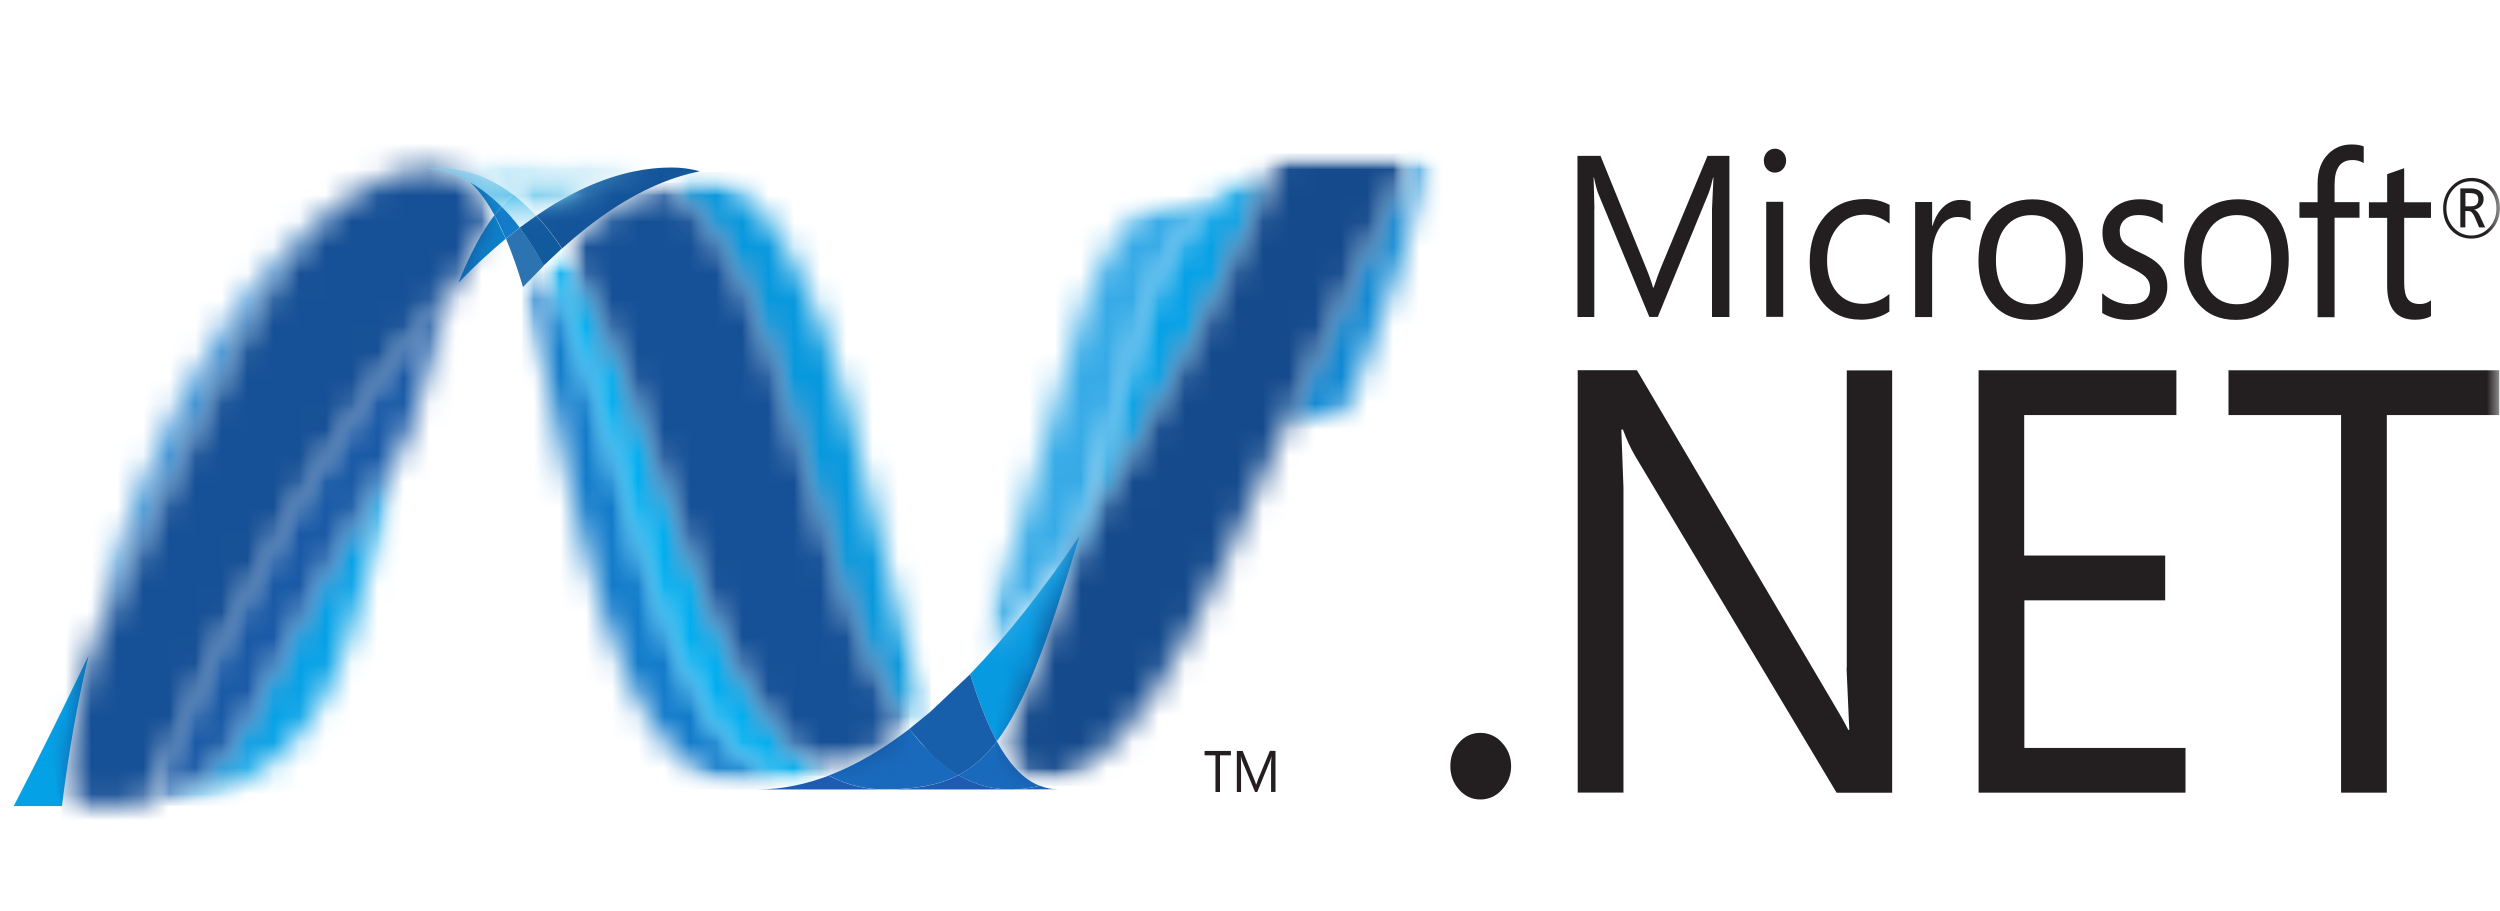 <svg xmlns="http://www.w3.org/2000/svg" width="96" height="35" viewBox="0 0 96 35" fill="none"><mask id="mask0_511_36424" style="mask-type:alpha" maskUnits="userSpaceOnUse" x="0" y="0" width="96" height="35"><rect y="0.667" width="96" height="34.286" fill="#D9D9D9"></rect></mask><g mask="url(#mask0_511_36424)"><mask id="mask1_511_36424" style="mask-type:luminance" maskUnits="userSpaceOnUse" x="20" y="10" width="11" height="21"><path d="M20.078 11.017C22.173 17.949 22.967 30.314 29.093 30.314C29.559 30.314 30.031 30.265 30.504 30.168C24.935 28.763 24.274 16.531 20.876 10.198C20.605 10.465 20.339 10.738 20.078 11.017" fill="white"></path></mask><g mask="url(#mask1_511_36424)"><mask id="mask2_511_36424" style="mask-type:luminance" maskUnits="userSpaceOnUse" x="20" y="10" width="11" height="21"><path d="M30.484 30.319H20.059V10.202H30.484V30.319Z" fill="white"></path></mask><g mask="url(#mask2_511_36424)"><mask id="mask3_511_36424" style="mask-type:luminance" maskUnits="userSpaceOnUse" x="20" y="10" width="11" height="21"><path d="M30.484 10.201V30.318H20.059V10.201L30.484 10.201Z" fill="white"></path></mask><g mask="url(#mask3_511_36424)"><path d="M30.484 30.318H20.059V10.201H30.484V30.318Z" fill="url(#paint0_linear_511_36424)"></path></g></g></g><mask id="mask4_511_36424" style="mask-type:luminance" maskUnits="userSpaceOnUse" x="20" y="9" width="12" height="22"><path d="M20.875 10.198C24.273 16.532 24.933 28.763 30.503 30.168C30.94 30.081 31.379 29.95 31.819 29.783C26.819 27.133 25.438 15.257 21.579 9.539C21.345 9.749 21.107 9.969 20.875 10.198" fill="white"></path></mask><g mask="url(#mask4_511_36424)"><mask id="mask5_511_36424" style="mask-type:luminance" maskUnits="userSpaceOnUse" x="20" y="9" width="12" height="22"><path d="M31.857 30.195H20.914V9.565H31.857V30.195Z" fill="white"></path></mask><g mask="url(#mask5_511_36424)"><mask id="mask6_511_36424" style="mask-type:luminance" maskUnits="userSpaceOnUse" x="20" y="9" width="12" height="22"><path d="M31.857 9.565V30.194H20.914V9.565H31.857Z" fill="white"></path></mask><g mask="url(#mask6_511_36424)"><path d="M31.857 30.194H20.914V9.565H31.857V30.194Z" fill="url(#paint1_linear_511_36424)"></path></g></g></g><path d="M25.778 6.432C25.312 6.432 24.84 6.481 24.366 6.579C23.127 6.831 21.867 7.408 20.598 8.283C20.945 8.654 21.274 9.077 21.584 9.54C22.875 8.377 24.158 7.524 25.436 7.009C25.903 6.82 26.384 6.675 26.873 6.577C26.515 6.479 26.147 6.43 25.777 6.432" fill="#14559A"></path><path d="M35.619 28.807C35.377 28.558 35.149 28.286 34.923 27.99C33.886 28.785 32.852 29.389 31.824 29.78C32.189 29.974 32.573 30.116 32.979 30.206C33.294 30.276 33.618 30.312 33.967 30.312C35.119 30.312 36.03 30.163 36.806 29.762C36.379 29.512 35.987 29.188 35.621 28.804" fill="#1969BC"></path><mask id="mask7_511_36424" style="mask-type:luminance" maskUnits="userSpaceOnUse" x="25" y="6" width="11" height="22"><path d="M25.425 7.009C30.459 9.857 30.896 22.755 34.912 27.993C35.181 27.788 35.448 27.57 35.711 27.341C33.197 21.315 32.478 8.085 26.86 6.576C26.38 6.672 25.901 6.811 25.422 7.009" fill="white"></path></mask><g mask="url(#mask7_511_36424)"><mask id="mask8_511_36424" style="mask-type:luminance" maskUnits="userSpaceOnUse" x="25" y="6" width="11" height="23"><path d="M35.734 28.02H25.445V6.601H35.734V28.02Z" fill="white"></path></mask><g mask="url(#mask8_511_36424)"><mask id="mask9_511_36424" style="mask-type:luminance" maskUnits="userSpaceOnUse" x="25" y="6" width="11" height="23"><path d="M35.73 6.602V28.02H25.441V6.602H35.73Z" fill="white"></path></mask><g mask="url(#mask9_511_36424)"><path d="M35.73 28.02H25.441V6.602H35.73V28.02Z" fill="url(#paint2_linear_511_36424)"></path></g></g></g><mask id="mask10_511_36424" style="mask-type:luminance" maskUnits="userSpaceOnUse" x="21" y="7" width="14" height="23"><path d="M21.586 9.54C25.445 15.258 26.827 27.138 31.826 29.784C32.853 29.392 33.887 28.79 34.925 27.994C30.908 22.756 30.471 9.858 25.438 7.01C24.16 7.524 22.877 8.38 21.59 9.54" fill="white"></path></mask><g mask="url(#mask10_511_36424)"><mask id="mask11_511_36424" style="mask-type:luminance" maskUnits="userSpaceOnUse" x="21" y="7" width="14" height="23"><path d="M34.928 29.79H21.59V7.015H34.928V29.79Z" fill="white"></path></mask><g mask="url(#mask11_511_36424)"><mask id="mask12_511_36424" style="mask-type:luminance" maskUnits="userSpaceOnUse" x="21" y="7" width="14" height="23"><path d="M34.925 7.015V29.79H21.586V7.015H34.925Z" fill="white"></path></mask><g mask="url(#mask12_511_36424)"><path d="M34.925 29.79H21.586V7.015H34.925V29.79Z" fill="url(#paint3_linear_511_36424)"></path></g></g></g><path d="M19.965 8.74L19.43 9.166C19.664 9.721 19.881 10.343 20.084 11.021L20.883 10.201C20.598 9.671 20.295 9.181 19.965 8.743" fill="#2B74B1"></path><path d="M20.591 8.282L19.957 8.739C20.286 9.178 20.589 9.668 20.875 10.198L21.578 9.538C21.267 9.076 20.938 8.652 20.591 8.281" fill="#125A9E"></path><path d="M17.608 10.851C18.214 10.227 18.82 9.665 19.422 9.167L18.987 8.264C18.5 8.903 18.056 9.746 17.605 10.852" fill="#0D82CA"></path><path d="M18.045 6.994C18.393 7.309 18.704 7.743 18.989 8.263L19.263 7.93C18.868 7.531 18.441 7.203 17.977 6.956L18.034 6.986C18.037 6.989 18.041 6.992 18.044 6.993" fill="#0D82CA"></path><mask id="mask13_511_36424" style="mask-type:luminance" maskUnits="userSpaceOnUse" x="3" y="6" width="12" height="20"><path d="M3.395 25.171C8.249 15.051 10.549 8.646 14.607 6.913C10.423 8.686 5.712 15.37 3.395 25.171Z" fill="white"></path></mask><g mask="url(#mask13_511_36424)"><mask id="mask14_511_36424" style="mask-type:luminance" maskUnits="userSpaceOnUse" x="3" y="6" width="12" height="20"><path d="M3.391 6.926H14.604V25.185H3.391V6.926V6.926Z" fill="white"></path></mask><g mask="url(#mask14_511_36424)"><mask id="mask15_511_36424" style="mask-type:luminance" maskUnits="userSpaceOnUse" x="3" y="6" width="12" height="20"><path d="M3.387 25.185V6.927H14.6V25.185H3.387Z" fill="white"></path></mask><g mask="url(#mask15_511_36424)"><path d="M3.387 6.926H14.6V25.185H3.387V6.926V6.926Z" fill="url(#paint4_linear_511_36424)"></path></g></g></g><path d="M19.263 7.931L18.988 8.264C19.141 8.539 19.282 8.84 19.424 9.167L19.959 8.74C19.74 8.446 19.508 8.175 19.263 7.931Z" fill="#127BCA"></path><mask id="mask16_511_36424" style="mask-type:luminance" maskUnits="userSpaceOnUse" x="-5" y="8" width="25" height="32"><mask id="mask17_511_36424" style="mask-type:luminance" maskUnits="userSpaceOnUse" x="-18" y="-3" width="51" height="55"><path d="M-17.164 -2.762H32.077V51.21H-17.164V-2.762Z" fill="white"></path></mask><g mask="url(#mask17_511_36424)"><mask id="mask18_511_36424" style="mask-type:luminance" maskUnits="userSpaceOnUse" x="-18" y="-4" width="51" height="56"><path d="M-17.531 -3.155H32.436V51.603H-17.531V-3.155Z" fill="white"></path></mask><g mask="url(#mask18_511_36424)"><mask id="mask19_511_36424" style="mask-type:luminance" maskUnits="userSpaceOnUse" x="-5" y="8" width="25" height="32"><path d="M-4.851 39.831H19.727V8.512H-4.851V39.831Z" fill="white"></path></mask><g mask="url(#mask19_511_36424)"><mask id="mask20_511_36424" style="mask-type:luminance" maskUnits="userSpaceOnUse" x="-18" y="-3" width="51" height="55"><path d="M-17.172 -2.762H32.069V51.21H-17.172V-2.762Z" fill="white"></path></mask><g mask="url(#mask20_511_36424)"><mask id="mask21_511_36424" style="mask-type:luminance" maskUnits="userSpaceOnUse" x="-5" y="8" width="25" height="32"><path d="M-4.851 39.831H19.727V8.511H-4.851V39.831Z" fill="white"></path></mask><g mask="url(#mask21_511_36424)"><mask id="mask22_511_36424" style="mask-type:luminance" maskUnits="userSpaceOnUse" x="-5" y="8" width="25" height="32"><path d="M-4.851 32.708L6.914 39.828L19.73 15.63L7.966 8.508L-4.848 32.707L-4.851 32.708Z" fill="white"></path></mask><g mask="url(#mask22_511_36424)"><mask id="mask23_511_36424" style="mask-type:luminance" maskUnits="userSpaceOnUse" x="-18" y="-3" width="51" height="55"><path d="M32.065 16.028L13.878 51.214L-17.176 32.425L1.011 -2.762L32.065 16.028Z" fill="white"></path></mask><g mask="url(#mask23_511_36424)"><mask id="mask24_511_36424" style="mask-type:luminance" maskUnits="userSpaceOnUse" x="-18" y="-3" width="51" height="55"><path d="M32.061 16.028L13.874 51.214L-17.18 32.425L1.007 -2.762L32.061 16.028Z" fill="white"></path></mask><g mask="url(#mask24_511_36424)"><path d="M32.061 16.028L13.874 51.214L-17.18 32.425L1.007 -2.762L32.061 16.028Z" fill="url(#paint5_linear_511_36424)"></path></g></g></g></g></g></g></g></g></mask><g mask="url(#mask16_511_36424)"><mask id="mask25_511_36424" style="mask-type:luminance" maskUnits="userSpaceOnUse" x="5" y="16" width="11" height="15"><path d="M5.188 16.814H15.615V30.939H5.188V16.81V16.814Z" fill="white"></path></mask><g mask="url(#mask25_511_36424)"><mask id="mask26_511_36424" style="mask-type:luminance" maskUnits="userSpaceOnUse" x="5" y="16" width="11" height="15"><path d="M5.184 30.939H15.603V16.81H5.184V30.939Z" fill="white"></path></mask><g mask="url(#mask26_511_36424)"><mask id="mask27_511_36424" style="mask-type:luminance" maskUnits="userSpaceOnUse" x="5" y="16" width="11" height="15"><path d="M5.557 30.907L5.469 30.918C5.462 30.92 5.457 30.92 5.452 30.921L5.377 30.929C5.373 30.929 5.369 30.93 5.365 30.93L5.186 30.944H5.168C10.081 30.795 12.327 28.134 13.44 24.274L15.593 16.81C13.535 19.944 11.468 23.678 9.39 27.864C8.388 29.881 6.863 30.724 5.557 30.903" fill="white"></path></mask><g mask="url(#mask27_511_36424)"><mask id="mask28_511_36424" style="mask-type:luminance" maskUnits="userSpaceOnUse" x="5" y="16" width="11" height="15"><path d="M5.156 16.815H15.581V30.944H5.156V16.815Z" fill="white"></path></mask><g mask="url(#mask28_511_36424)"><mask id="mask29_511_36424" style="mask-type:luminance" maskUnits="userSpaceOnUse" x="5" y="16" width="11" height="15"><path d="M5.148 30.944V16.815H15.573V30.944H5.148Z" fill="white"></path></mask><g mask="url(#mask29_511_36424)"><path d="M5.148 16.814H15.573V30.944H5.148V16.814Z" fill="url(#paint6_linear_511_36424)"></path></g></g></g></g></g></g><mask id="mask30_511_36424" style="mask-type:luminance" maskUnits="userSpaceOnUse" x="5" y="10" width="13" height="21"><path d="M5.602 30.905V30.907C6.908 30.727 8.433 29.886 9.434 27.868C11.513 23.684 13.581 19.948 15.636 16.814C16.385 14.274 17.001 12.329 17.608 10.851C13.51 15.07 9.396 22.087 5.602 30.905Z" fill="white"></path></mask><g mask="url(#mask30_511_36424)"><mask id="mask31_511_36424" style="mask-type:luminance" maskUnits="userSpaceOnUse" x="5" y="10" width="13" height="21"><path d="M5.629 10.879H17.634V30.936H5.629V10.879Z" fill="white"></path></mask><g mask="url(#mask31_511_36424)"><mask id="mask32_511_36424" style="mask-type:luminance" maskUnits="userSpaceOnUse" x="5" y="10" width="13" height="21"><path d="M5.629 30.936V10.879H17.634V30.936H5.629Z" fill="white"></path></mask><g mask="url(#mask32_511_36424)"><path d="M5.629 10.879H17.634V30.936H5.629V10.879Z" fill="url(#paint7_linear_511_36424)"></path></g></g></g><path d="M3.403 25.172C2.531 26.983 1.584 28.914 0.527 30.953L2.38 30.953C2.624 28.927 2.972 26.994 3.403 25.172Z" fill="#05A1E6"></path><mask id="mask33_511_36424" style="mask-type:luminance" maskUnits="userSpaceOnUse" x="2" y="6" width="17" height="25"><path d="M16.172 6.475C16.157 6.478 16.146 6.479 16.136 6.48C16.114 6.485 16.09 6.489 16.067 6.491L16.026 6.496L15.954 6.51C15.942 6.511 15.931 6.513 15.922 6.514L15.764 6.544C15.757 6.545 15.751 6.547 15.745 6.547L15.673 6.563L15.634 6.575L15.56 6.59L15.525 6.599L15.265 6.672C15.258 6.676 15.246 6.678 15.235 6.682C15.209 6.689 15.184 6.699 15.156 6.708L15.121 6.719L15.043 6.744C15.033 6.747 15.024 6.752 15.015 6.752L14.835 6.82L14.748 6.854L14.713 6.869C14.687 6.877 14.66 6.889 14.64 6.899C14.632 6.903 14.621 6.907 14.615 6.912C10.556 8.646 8.256 15.051 3.402 25.171C2.954 27.073 2.612 29.004 2.379 30.951H2.639L5.058 30.947H5.081L5.235 30.943L5.414 30.93C5.418 30.93 5.423 30.928 5.425 30.928C5.451 30.924 5.476 30.922 5.5 30.921C5.507 30.919 5.51 30.919 5.518 30.918C5.545 30.915 5.576 30.912 5.606 30.907V30.905C9.4 22.087 13.514 15.07 17.612 10.85C18.063 9.745 18.506 8.902 18.993 8.263C18.708 7.743 18.397 7.309 18.049 6.992C18.046 6.99 18.042 6.989 18.039 6.985C18.02 6.977 18.001 6.967 17.982 6.956C17.963 6.945 17.944 6.934 17.924 6.924C17.906 6.916 17.886 6.905 17.868 6.894C17.846 6.886 17.824 6.876 17.803 6.863C17.785 6.857 17.769 6.847 17.752 6.839C17.716 6.824 17.68 6.808 17.644 6.791L17.599 6.771C17.571 6.762 17.545 6.75 17.519 6.737C17.505 6.733 17.49 6.727 17.475 6.722C17.437 6.709 17.4 6.694 17.365 6.681C17.359 6.679 17.356 6.679 17.355 6.677C17.311 6.662 17.27 6.65 17.226 6.638C17.216 6.632 17.208 6.63 17.197 6.627C17.159 6.616 17.124 6.605 17.09 6.594C17.081 6.593 17.071 6.59 17.064 6.588C16.975 6.563 16.885 6.541 16.794 6.524C16.786 6.523 16.775 6.52 16.766 6.518L16.649 6.498C16.642 6.494 16.634 6.494 16.626 6.493L16.487 6.473C16.48 6.472 16.472 6.47 16.463 6.47C16.426 6.464 16.391 6.461 16.357 6.457C16.297 6.462 16.242 6.468 16.186 6.474" fill="white"></path></mask><g mask="url(#mask33_511_36424)"><mask id="mask34_511_36424" style="mask-type:luminance" maskUnits="userSpaceOnUse" x="-2" y="3" width="25" height="32"><path d="M2.818 34.024L-1.555 7.195L18.429 3.383L22.802 30.212L2.818 34.024V34.024Z" fill="white"></path></mask><g mask="url(#mask34_511_36424)"><mask id="mask35_511_36424" style="mask-type:luminance" maskUnits="userSpaceOnUse" x="-2" y="3" width="25" height="32"><path d="M2.821 34.024L-1.551 7.195L18.433 3.382L22.805 30.211L2.821 34.024H2.821Z" fill="white"></path></mask><g mask="url(#mask35_511_36424)"><path d="M2.821 34.024L-1.551 7.195L18.433 3.383L22.805 30.212L2.821 34.024V34.024Z" fill="url(#paint8_linear_511_36424)"></path></g></g></g><mask id="mask36_511_36424" style="mask-type:luminance" maskUnits="userSpaceOnUse" x="41" y="6" width="8" height="15"><path d="M43.794 12.479L41.445 20.582C44.008 16.767 46.532 11.968 48.935 6.428C46.132 7.382 44.637 9.561 43.793 12.478" fill="white"></path></mask><g mask="url(#mask36_511_36424)"><mask id="mask37_511_36424" style="mask-type:luminance" maskUnits="userSpaceOnUse" x="41" y="6" width="8" height="15"><path d="M41.465 6.426H48.955V20.58H41.465V6.426Z" fill="white"></path></mask><g mask="url(#mask37_511_36424)"><mask id="mask38_511_36424" style="mask-type:luminance" maskUnits="userSpaceOnUse" x="41" y="6" width="8" height="15"><path d="M41.469 20.58V6.426H48.959V20.58H41.469Z" fill="white"></path></mask><g mask="url(#mask38_511_36424)"><path d="M41.469 6.426H48.959V20.58H41.469V6.426Z" fill="url(#paint9_linear_511_36424)"></path></g></g></g><mask id="mask39_511_36424" style="mask-type:luminance" maskUnits="userSpaceOnUse" x="34" y="3" width="34" height="13"><mask id="mask40_511_36424" style="mask-type:luminance" maskUnits="userSpaceOnUse" x="34" y="3" width="34" height="14"><path d="M34.699 3.748H67.191V16.003H34.699V3.748Z" fill="white"></path></mask><g mask="url(#mask40_511_36424)"><mask id="mask41_511_36424" style="mask-type:luminance" maskUnits="userSpaceOnUse" x="34" y="3" width="34" height="14"><path d="M34.348 3.355H67.556V16.387H34.348V3.355V3.355Z" fill="white"></path></mask><g mask="url(#mask41_511_36424)"><mask id="mask42_511_36424" style="mask-type:luminance" maskUnits="userSpaceOnUse" x="34" y="3" width="34" height="14"><path d="M34.699 16.003H67.186V3.757H34.699V16.003Z" fill="white"></path></mask><g mask="url(#mask42_511_36424)"><mask id="mask43_511_36424" style="mask-type:luminance" maskUnits="userSpaceOnUse" x="34" y="3" width="34" height="14"><path d="M34.691 3.748H67.183V16.003H34.691V3.748Z" fill="white"></path></mask><g mask="url(#mask43_511_36424)"><mask id="mask44_511_36424" style="mask-type:luminance" maskUnits="userSpaceOnUse" x="34" y="3" width="34" height="14"><path d="M34.688 16.003H67.174V3.757H34.688V16.003Z" fill="white"></path></mask><g mask="url(#mask44_511_36424)"><mask id="mask45_511_36424" style="mask-type:luminance" maskUnits="userSpaceOnUse" x="34" y="3" width="34" height="14"><path d="M34.684 3.757H67.167V16.003H34.684V3.757Z" fill="white"></path></mask><g mask="url(#mask45_511_36424)"><mask id="mask46_511_36424" style="mask-type:luminance" maskUnits="userSpaceOnUse" x="34" y="3" width="34" height="13"><path d="M67.182 15.994H34.699V3.747H67.182V15.994Z" fill="white"></path></mask><g mask="url(#mask46_511_36424)"><mask id="mask47_511_36424" style="mask-type:luminance" maskUnits="userSpaceOnUse" x="34" y="3" width="34" height="13"><path d="M67.182 3.748V15.994H34.699V3.747H67.182V3.748Z" fill="white"></path></mask><g mask="url(#mask47_511_36424)"><path d="M67.182 15.994H34.699V3.747H67.182V15.994Z" fill="url(#paint10_linear_511_36424)"></path></g></g></g></g></g></g></g></g></mask><g mask="url(#mask39_511_36424)"><mask id="mask48_511_36424" style="mask-type:luminance" maskUnits="userSpaceOnUse" x="37" y="3" width="22" height="30"><path d="M37.359 3.319H58.671V32.241H37.359V3.319Z" fill="white"></path></mask><g mask="url(#mask48_511_36424)"><mask id="mask49_511_36424" style="mask-type:luminance" maskUnits="userSpaceOnUse" x="41" y="5" width="14" height="25"><path d="M41.141 29.728H54.921V5.905H41.141V29.728Z" fill="white"></path></mask><g mask="url(#mask49_511_36424)"><mask id="mask50_511_36424" style="mask-type:luminance" maskUnits="userSpaceOnUse" x="41" y="5" width="14" height="25"><path d="M41.539 29.526L41.148 29.729C46.133 27.323 52.079 17.782 54.926 5.905H54.346C47.805 18.546 45.702 27.007 41.536 29.526" fill="white"></path></mask><g mask="url(#mask50_511_36424)"><mask id="mask51_511_36424" style="mask-type:luminance" maskUnits="userSpaceOnUse" x="37" y="3" width="22" height="30"><path d="M58.679 6.587L54.498 32.238L37.371 28.971L41.552 3.32L58.679 6.587Z" fill="white"></path></mask><g mask="url(#mask51_511_36424)"><mask id="mask52_511_36424" style="mask-type:luminance" maskUnits="userSpaceOnUse" x="37" y="3" width="22" height="30"><path d="M58.683 6.587L54.502 32.238L37.375 28.971L41.556 3.32L58.683 6.587Z" fill="white"></path></mask><g mask="url(#mask52_511_36424)"><path d="M58.683 6.587L54.502 32.238L37.375 28.971L41.556 3.32L58.683 6.587Z" fill="url(#paint11_linear_511_36424)"></path></g></g></g></g></g></g><path d="M38.277 28.463C39.362 27.03 40.246 24.596 41.451 20.584C40.06 22.651 38.663 24.427 37.259 25.877C37.257 25.882 37.257 25.886 37.254 25.891C37.56 26.881 37.895 27.757 38.277 28.463Z" fill="#079AE1"></path><path d="M38.281 28.463C37.912 28.951 37.522 29.321 37.086 29.596L36.797 29.764C37.269 30.04 37.785 30.216 38.317 30.283H38.321L38.569 30.307H38.585L38.701 30.313H38.718L38.84 30.315L38.973 30.313L39.013 30.31L39.106 30.307L39.152 30.3L39.239 30.294C39.244 30.294 39.246 30.294 39.249 30.291C39.261 30.291 39.272 30.289 39.283 30.289L39.38 30.278C39.383 30.278 39.384 30.277 39.389 30.277C39.398 30.274 39.408 30.273 39.418 30.272L39.522 30.255C39.533 30.255 39.542 30.252 39.553 30.251L39.67 30.23H39.677C39.679 30.228 39.684 30.228 39.687 30.227L39.92 30.173C39.277 29.922 38.739 29.317 38.275 28.462" fill="#1969BC"></path><path d="M29.098 30.315C29.571 30.314 30.044 30.265 30.509 30.168C30.945 30.081 31.385 29.95 31.824 29.784C32.191 29.978 32.579 30.122 32.979 30.21C33.294 30.28 33.618 30.315 33.967 30.315H29.098V30.315Z" fill="#1E5CB3"></path><path d="M33.964 30.315C35.117 30.315 36.029 30.168 36.804 29.765C37.275 30.042 37.791 30.218 38.324 30.284H38.328L38.576 30.308H38.592L38.708 30.314H38.724L38.847 30.316H33.961L33.964 30.315Z" fill="#1E5CB3"></path><path d="M38.847 30.315L38.979 30.313L39.02 30.31L39.113 30.307L39.158 30.301L39.245 30.294C39.25 30.294 39.252 30.294 39.256 30.292C39.267 30.292 39.278 30.289 39.291 30.289L39.386 30.278C39.389 30.278 39.391 30.277 39.395 30.277C39.404 30.275 39.415 30.273 39.424 30.272L39.529 30.255C39.539 30.255 39.549 30.253 39.559 30.251L39.676 30.23H39.682C39.686 30.228 39.691 30.228 39.694 30.227L39.927 30.173C40.155 30.264 40.397 30.31 40.64 30.308L38.844 30.314L38.847 30.315Z" fill="#1D60B5"></path><path d="M37.258 25.891C37.258 25.889 37.257 25.886 37.257 25.884L35.717 27.341L34.914 27.993L35.61 28.81C35.975 29.194 36.365 29.517 36.795 29.768L37.084 29.6C37.519 29.325 37.91 28.954 38.279 28.467C37.897 27.76 37.561 26.884 37.255 25.894" fill="#175FAB"></path><mask id="mask53_511_36424" style="mask-type:luminance" maskUnits="userSpaceOnUse" x="38" y="5" width="17" height="26"><path d="M52.525 5.903H50.101C50.019 5.903 49.939 5.905 49.859 5.906L49.631 5.909H49.626L49.166 5.933L48.948 6.428C46.545 11.968 44.021 16.767 41.458 20.583C40.253 24.595 39.369 27.03 38.285 28.463C38.749 29.318 39.287 29.919 39.93 30.175C39.949 30.169 39.963 30.166 39.98 30.162C39.983 30.16 39.987 30.16 39.99 30.16C40.001 30.158 40.013 30.152 40.025 30.152C40.051 30.145 40.079 30.139 40.105 30.129L40.153 30.115C40.177 30.108 40.203 30.101 40.225 30.096C40.24 30.088 40.254 30.085 40.27 30.081C40.308 30.068 40.341 30.059 40.377 30.047C40.393 30.039 40.411 30.033 40.43 30.028C40.45 30.02 40.471 30.014 40.489 30.004C40.511 29.997 40.532 29.993 40.551 29.984C40.568 29.979 40.586 29.971 40.602 29.963C40.644 29.947 40.685 29.933 40.728 29.916C40.739 29.912 40.75 29.905 40.762 29.902C40.787 29.89 40.813 29.883 40.834 29.869C40.844 29.865 40.855 29.86 40.87 29.856C40.961 29.817 41.051 29.775 41.14 29.732C41.141 29.732 41.145 29.73 41.148 29.728C41.278 29.666 41.408 29.598 41.538 29.526C45.705 27.007 47.809 18.546 54.349 5.905H52.522L52.525 5.903Z" fill="white"></path></mask><g mask="url(#mask53_511_36424)"><mask id="mask54_511_36424" style="mask-type:luminance" maskUnits="userSpaceOnUse" x="38" y="5" width="17" height="26"><path d="M54.339 30.177H38.273V5.901H54.339V30.177Z" fill="white"></path></mask><g mask="url(#mask54_511_36424)"><mask id="mask55_511_36424" style="mask-type:luminance" maskUnits="userSpaceOnUse" x="38" y="5" width="17" height="26"><path d="M54.343 5.905V30.181H38.277V5.905H54.343Z" fill="white"></path></mask><g mask="url(#mask55_511_36424)"><path d="M54.343 30.177H38.277V5.901H54.343V30.177Z" fill="url(#paint12_linear_511_36424)"></path></g></g></g><mask id="mask56_511_36424" style="mask-type:luminance" maskUnits="userSpaceOnUse" x="11" y="5" width="15" height="4"><mask id="mask57_511_36424" style="mask-type:luminance" maskUnits="userSpaceOnUse" x="11" y="5" width="15" height="4"><path d="M11.652 5.452H25.443V8.893H11.652V5.452Z" fill="white"></path></mask><g mask="url(#mask57_511_36424)"><mask id="mask58_511_36424" style="mask-type:luminance" maskUnits="userSpaceOnUse" x="11" y="5" width="15" height="5"><path d="M11.285 5.062H25.799V9.285H11.285V5.062Z" fill="white"></path></mask><g mask="url(#mask58_511_36424)"><mask id="mask59_511_36424" style="mask-type:luminance" maskUnits="userSpaceOnUse" x="11" y="5" width="15" height="4"><path d="M11.656 8.889H25.445V5.451H11.656V8.889Z" fill="white"></path></mask><g mask="url(#mask59_511_36424)"><mask id="mask60_511_36424" style="mask-type:luminance" maskUnits="userSpaceOnUse" x="11" y="5" width="15" height="4"><path d="M11.66 5.452H25.451V8.893H11.66V5.452Z" fill="white"></path></mask><g mask="url(#mask60_511_36424)"><mask id="mask61_511_36424" style="mask-type:luminance" maskUnits="userSpaceOnUse" x="11" y="5" width="15" height="4"><path d="M11.668 8.89H25.457V5.451H11.668V8.89Z" fill="white"></path></mask><g mask="url(#mask61_511_36424)"><mask id="mask62_511_36424" style="mask-type:luminance" maskUnits="userSpaceOnUse" x="11" y="5" width="15" height="4"><path d="M25.467 8.889H11.68V5.451H25.467V8.889Z" fill="white"></path></mask><g mask="url(#mask62_511_36424)"><mask id="mask63_511_36424" style="mask-type:luminance" maskUnits="userSpaceOnUse" x="11" y="5" width="15" height="4"><path d="M11.684 5.454H25.471V8.893H11.684V5.454Z" fill="white"></path></mask><g mask="url(#mask63_511_36424)"><mask id="mask64_511_36424" style="mask-type:luminance" maskUnits="userSpaceOnUse" x="11" y="5" width="15" height="4"><path d="M11.688 8.893V5.455H25.475V8.893H11.688Z" fill="white"></path></mask><g mask="url(#mask64_511_36424)"><path d="M11.688 5.455H25.475V8.893H11.688V5.455Z" fill="url(#paint13_linear_511_36424)"></path></g></g></g></g></g></g></g></g></mask><g mask="url(#mask56_511_36424)"><mask id="mask65_511_36424" style="mask-type:luminance" maskUnits="userSpaceOnUse" x="15" y="3" width="12" height="8"><path d="M15.504 3.6H26.425V10.737H15.504V3.6Z" fill="white"></path></mask><g mask="url(#mask65_511_36424)"><mask id="mask66_511_36424" style="mask-type:luminance" maskUnits="userSpaceOnUse" x="15" y="6" width="11" height="3"><path d="M15.848 8.74H25.776V6.432H15.848V8.74Z" fill="white"></path></mask><g mask="url(#mask66_511_36424)"><path d="M16.35 6.459L16.381 6.463C16.406 6.464 16.431 6.467 16.456 6.472C16.465 6.472 16.474 6.474 16.481 6.475L16.62 6.495C16.628 6.497 16.635 6.497 16.643 6.5L16.759 6.52C16.769 6.524 16.779 6.526 16.789 6.527L17.058 6.591L17.083 6.597L17.192 6.63C17.203 6.633 17.211 6.635 17.221 6.64L17.349 6.68C17.351 6.682 17.353 6.682 17.358 6.683L17.467 6.725L17.511 6.741L17.591 6.78C17.605 6.784 17.621 6.79 17.636 6.797L17.743 6.845L17.795 6.87L17.86 6.899C17.878 6.91 17.899 6.92 17.917 6.929L17.974 6.96C18.438 7.207 18.866 7.535 19.261 7.935C19.402 7.773 19.555 7.623 19.716 7.486C18.852 6.823 17.872 6.445 16.742 6.445C16.61 6.445 16.479 6.451 16.348 6.463" fill="#7DCBEC"></path><path d="M19.266 7.931C19.508 8.175 19.74 8.446 19.956 8.74L20.589 8.283C20.313 7.983 20.02 7.715 19.717 7.482C19.56 7.616 19.408 7.765 19.262 7.931" fill="#5EC5ED"></path><mask id="mask67_511_36424" style="mask-type:luminance" maskUnits="userSpaceOnUse" x="15" y="6" width="9" height="2"><path d="M16.343 6.459L16.737 6.441C17.867 6.441 18.843 6.819 19.711 7.482C20.624 6.704 21.727 6.432 23.259 6.432H15.84C16.01 6.432 16.178 6.442 16.343 6.459Z" fill="white"></path></mask><g mask="url(#mask67_511_36424)"><mask id="mask68_511_36424" style="mask-type:luminance" maskUnits="userSpaceOnUse" x="15" y="3" width="9" height="8"><path d="M16.917 3.6L23.592 6.595L22.159 10.334L15.484 7.338L16.917 3.6Z" fill="white"></path></mask><g mask="url(#mask68_511_36424)"><mask id="mask69_511_36424" style="mask-type:luminance" maskUnits="userSpaceOnUse" x="15" y="3" width="9" height="8"><path d="M16.905 3.6L23.58 6.596L22.147 10.334L15.473 7.338L16.905 3.6Z" fill="white"></path></mask><g mask="url(#mask69_511_36424)"><path d="M16.905 3.6L23.58 6.595L22.147 10.334L15.473 7.338L16.905 3.6Z" fill="url(#paint14_linear_511_36424)"></path></g></g></g><mask id="mask70_511_36424" style="mask-type:luminance" maskUnits="userSpaceOnUse" x="19" y="6" width="7" height="3"><path d="M23.267 6.431C21.735 6.431 20.632 6.704 19.719 7.482C20.022 7.714 20.314 7.983 20.591 8.282C21.86 7.408 23.119 6.83 24.359 6.577C24.833 6.481 25.305 6.432 25.771 6.432H23.267V6.431Z" fill="white"></path></mask><g mask="url(#mask70_511_36424)"><mask id="mask71_511_36424" style="mask-type:luminance" maskUnits="userSpaceOnUse" x="19" y="3" width="8" height="8"><path d="M19.07 6.735L24.734 3.958L26.409 7.956L20.745 10.733L19.07 6.735Z" fill="white"></path></mask><g mask="url(#mask71_511_36424)"><mask id="mask72_511_36424" style="mask-type:luminance" maskUnits="userSpaceOnUse" x="19" y="3" width="8" height="8"><path d="M19.066 6.736L24.73 3.958L26.405 7.955L20.741 10.733L19.066 6.736Z" fill="white"></path></mask><g mask="url(#mask72_511_36424)"><path d="M19.066 6.736L24.73 3.959L26.405 7.956L20.741 10.733L19.066 6.736Z" fill="url(#paint15_linear_511_36424)"></path></g></g></g></g></g></g><mask id="mask73_511_36424" style="mask-type:luminance" maskUnits="userSpaceOnUse" x="27" y="7" width="33" height="21"><mask id="mask74_511_36424" style="mask-type:luminance" maskUnits="userSpaceOnUse" x="27" y="7" width="33" height="21"><path d="M27.262 7.77H59.755V27.07H27.262V7.77Z" fill="white"></path></mask><g mask="url(#mask74_511_36424)"><mask id="mask75_511_36424" style="mask-type:luminance" maskUnits="userSpaceOnUse" x="26" y="7" width="35" height="21"><path d="M26.91 7.392H60.119V27.463H26.91V7.392Z" fill="white"></path></mask><g mask="url(#mask75_511_36424)"><mask id="mask76_511_36424" style="mask-type:luminance" maskUnits="userSpaceOnUse" x="27" y="7" width="33" height="21"><path d="M27.277 27.055H59.764V7.77H27.277V27.055Z" fill="white"></path></mask><g mask="url(#mask76_511_36424)"><mask id="mask77_511_36424" style="mask-type:luminance" maskUnits="userSpaceOnUse" x="27" y="7" width="33" height="21"><path d="M27.281 7.769H59.775V27.069H27.281V7.769Z" fill="white"></path></mask><g mask="url(#mask77_511_36424)"><mask id="mask78_511_36424" style="mask-type:luminance" maskUnits="userSpaceOnUse" x="27" y="7" width="33" height="21"><path d="M27.289 27.055H59.776V7.769H27.289V27.055Z" fill="white"></path></mask><g mask="url(#mask78_511_36424)"><mask id="mask79_511_36424" style="mask-type:luminance" maskUnits="userSpaceOnUse" x="27" y="7" width="33" height="21"><path d="M59.779 27.054H27.297V7.769H59.779V27.054Z" fill="white"></path></mask><g mask="url(#mask79_511_36424)"><mask id="mask80_511_36424" style="mask-type:luminance" maskUnits="userSpaceOnUse" x="27" y="7" width="33" height="21"><path d="M27.305 7.783H59.787V27.068H27.305V7.783V7.783Z" fill="white"></path></mask><g mask="url(#mask80_511_36424)"><mask id="mask81_511_36424" style="mask-type:luminance" maskUnits="userSpaceOnUse" x="27" y="7" width="33" height="21"><path d="M27.301 27.068V7.783H59.783V27.068H27.301Z" fill="white"></path></mask><g mask="url(#mask81_511_36424)"><path d="M27.301 7.782H59.783V27.068H27.301V7.783V7.782Z" fill="url(#paint16_linear_511_36424)"></path></g></g></g></g></g></g></g></g></mask><g mask="url(#mask73_511_36424)"><mask id="mask82_511_36424" style="mask-type:luminance" maskUnits="userSpaceOnUse" x="37" y="5" width="13" height="21"><path d="M37.289 5.927H49.236V25.877H37.289V5.927Z" fill="white"></path></mask><g mask="url(#mask82_511_36424)"><mask id="mask83_511_36424" style="mask-type:luminance" maskUnits="userSpaceOnUse" x="37" y="5" width="13" height="21"><path d="M37.297 25.876H49.188V5.932H37.297V25.876Z" fill="white"></path></mask><g mask="url(#mask83_511_36424)"><mask id="mask84_511_36424" style="mask-type:luminance" maskUnits="userSpaceOnUse" x="37" y="5" width="13" height="21"><path d="M41.484 20.584L43.834 12.478C44.676 9.56 46.17 7.38 48.974 6.428L49.19 5.932C44.615 6.228 42.483 8.745 41.407 12.469C39.528 18.973 38.389 23.19 37.293 25.876C38.693 24.427 40.093 22.649 41.484 20.584Z" fill="white"></path></mask><g mask="url(#mask84_511_36424)"><mask id="mask85_511_36424" style="mask-type:luminance" maskUnits="userSpaceOnUse" x="37" y="5" width="13" height="21"><path d="M49.233 25.87H37.336V5.926H49.233V25.87Z" fill="white"></path></mask><g mask="url(#mask85_511_36424)"><mask id="mask86_511_36424" style="mask-type:luminance" maskUnits="userSpaceOnUse" x="37" y="5" width="13" height="21"><path d="M49.229 5.927V25.87H37.332V5.927H49.229Z" fill="white"></path></mask><g mask="url(#mask86_511_36424)"><path d="M49.229 25.87H37.332V5.926H49.229V25.87Z" fill="url(#paint17_linear_511_36424)"></path></g></g></g></g></g></g><path d="M48.309 29.933L48.239 30.126H48.231C48.221 30.083 48.203 30.02 48.166 29.937L47.719 28.837H47.494V30.413H47.657V29.357L47.649 29.049H47.653C47.668 29.124 47.683 29.178 47.697 29.212L48.195 30.414H48.278L48.774 29.203C48.788 29.171 48.802 29.121 48.82 29.046H48.823L48.809 29.352V30.411H48.979V28.834H48.764L48.309 29.93L48.309 29.933ZM46.254 29.004H46.674V30.413H46.848V29.004H47.266V28.836H46.256V29.004H46.254ZM56.842 28.143C56.689 28.14 56.538 28.172 56.398 28.236C56.258 28.301 56.131 28.396 56.027 28.517C55.804 28.766 55.693 29.066 55.693 29.422C55.693 29.767 55.803 30.067 56.027 30.32C56.251 30.573 56.522 30.7 56.842 30.7C56.998 30.702 57.153 30.67 57.297 30.605C57.441 30.54 57.571 30.443 57.678 30.32C57.909 30.068 58.027 29.768 58.027 29.422C58.027 29.075 57.912 28.774 57.678 28.521C57.571 28.399 57.441 28.302 57.297 28.237C57.153 28.172 56.998 28.14 56.842 28.143ZM85.571 15.938H89.897V30.438H91.654V15.938H95.972V14.219H85.574V15.938H85.571ZM77.729 23.052H83.143V21.333H77.729V15.938H83.573V14.219H75.978V30.438H83.923V28.72H77.736V23.052L77.729 23.052ZM70.907 25.643L71.013 28.027H70.972C70.868 27.807 70.664 27.448 70.362 26.943L62.857 14.216H60.584V30.436H62.341V18.723L62.258 16.496H62.322C62.454 16.865 62.61 17.204 62.791 17.514L70.527 30.442H72.659V14.223H70.916V25.647L70.907 25.643ZM91.667 10.975C91.667 11.844 92.023 12.278 92.736 12.278C92.99 12.278 93.195 12.231 93.35 12.136V11.532C93.23 11.627 93.09 11.675 92.927 11.675C92.709 11.675 92.555 11.612 92.46 11.486C92.367 11.36 92.321 11.151 92.321 10.857V8.365H93.35V7.766H92.321V6.459L91.667 6.688V7.766H90.966V8.365H91.667V10.979L91.667 10.975ZM88.995 12.18H89.648V8.362H90.605V7.763H89.648V7.082C89.648 6.458 89.876 6.146 90.333 6.146C90.485 6.143 90.634 6.183 90.767 6.262V5.624C90.653 5.573 90.496 5.547 90.294 5.547C89.945 5.547 89.655 5.665 89.412 5.905C89.132 6.18 88.995 6.565 88.995 7.047V7.764H88.298V8.363H88.995V12.181V12.18ZM84.539 9.996C84.539 9.433 84.667 8.998 84.924 8.69C85.169 8.403 85.495 8.259 85.901 8.259C86.312 8.259 86.633 8.401 86.862 8.686C87.098 8.982 87.216 9.413 87.216 9.98C87.216 10.52 87.106 10.936 86.885 11.231C86.66 11.533 86.332 11.684 85.901 11.684C85.487 11.684 85.156 11.535 84.907 11.237C84.661 10.94 84.539 10.525 84.539 9.997M87.336 11.648C87.702 11.224 87.888 10.659 87.888 9.951C87.888 9.236 87.715 8.672 87.375 8.264C87.032 7.857 86.558 7.652 85.952 7.652C85.332 7.652 84.837 7.849 84.469 8.238C84.071 8.66 83.87 9.252 83.87 10.02C83.87 10.694 84.046 11.236 84.397 11.646C84.755 12.071 85.239 12.284 85.856 12.284C86.478 12.284 86.972 12.071 87.339 11.646M82.85 11.896C82.971 11.786 83.067 11.648 83.132 11.492C83.197 11.336 83.229 11.167 83.225 10.996C83.225 10.668 83.125 10.397 82.925 10.185C82.772 10.017 82.521 9.854 82.172 9.697C81.862 9.554 81.655 9.43 81.562 9.329C81.453 9.22 81.398 9.068 81.398 8.873C81.396 8.788 81.413 8.703 81.447 8.625C81.481 8.548 81.532 8.48 81.594 8.428C81.724 8.314 81.898 8.257 82.117 8.257C82.467 8.257 82.775 8.361 83.047 8.572V7.859C82.789 7.721 82.499 7.652 82.174 7.652C81.751 7.652 81.406 7.773 81.137 8.018C80.868 8.263 80.734 8.567 80.734 8.929C80.734 9.257 80.822 9.527 80.994 9.728C81.137 9.901 81.381 10.066 81.72 10.229C82.052 10.386 82.276 10.521 82.39 10.637C82.504 10.753 82.562 10.889 82.562 11.064C82.562 11.475 82.303 11.681 81.785 11.681C81.397 11.681 81.044 11.54 80.724 11.258V12.019C81.014 12.197 81.35 12.285 81.74 12.285C82.211 12.285 82.587 12.159 82.86 11.897M77.033 8.691C77.277 8.404 77.602 8.26 78.009 8.26C78.421 8.26 78.741 8.402 78.967 8.687C79.2 8.983 79.322 9.414 79.322 9.981C79.322 10.521 79.211 10.937 78.99 11.232C78.765 11.534 78.439 11.684 78.007 11.684C77.591 11.684 77.26 11.536 77.015 11.238C76.767 10.941 76.644 10.526 76.644 9.998C76.644 9.434 76.773 9 77.031 8.692M77.958 12.288C78.58 12.288 79.074 12.075 79.439 11.65C79.805 11.225 79.991 10.66 79.991 9.953C79.991 9.237 79.817 8.674 79.48 8.265C79.138 7.859 78.662 7.654 78.053 7.654C77.434 7.654 76.941 7.85 76.572 8.24C76.172 8.661 75.973 9.254 75.973 10.022C75.973 10.696 76.149 11.237 76.496 11.647C76.854 12.073 77.338 12.285 77.955 12.285M74.653 7.922C74.455 8.098 74.307 8.346 74.211 8.669H74.194V7.758H73.541V12.176H74.194V9.923C74.194 9.411 74.296 9.01 74.502 8.719C74.683 8.461 74.909 8.332 75.171 8.332C75.39 8.332 75.555 8.378 75.671 8.473V7.74C75.582 7.7 75.453 7.677 75.279 7.677C75.048 7.677 74.839 7.758 74.654 7.919M71.434 12.278C71.866 12.278 72.239 12.175 72.552 11.964V11.291C72.239 11.545 71.905 11.668 71.547 11.668C71.125 11.668 70.792 11.519 70.538 11.22C70.283 10.921 70.16 10.514 70.16 9.999C70.16 9.464 70.299 9.035 70.571 8.715C70.834 8.401 71.172 8.244 71.588 8.244C71.936 8.244 72.257 8.358 72.561 8.59V7.867C72.287 7.719 71.971 7.643 71.616 7.643C70.968 7.643 70.455 7.863 70.068 8.311C69.683 8.757 69.492 9.342 69.492 10.066C69.492 10.71 69.668 11.238 70.014 11.645C70.374 12.064 70.845 12.274 71.431 12.274M67.823 12.168H68.475V7.75H67.823V12.168ZM68.157 6.629C68.276 6.629 68.379 6.584 68.462 6.495C68.545 6.405 68.587 6.297 68.587 6.167C68.588 6.106 68.578 6.046 68.556 5.99C68.534 5.934 68.502 5.884 68.462 5.842C68.422 5.799 68.374 5.765 68.322 5.742C68.269 5.72 68.213 5.709 68.157 5.71C68.041 5.71 67.939 5.753 67.855 5.842C67.815 5.884 67.783 5.934 67.762 5.99C67.74 6.046 67.73 6.106 67.731 6.167C67.731 6.303 67.773 6.413 67.855 6.499C67.938 6.586 68.04 6.629 68.157 6.629M61.226 8.022L61.195 6.816H61.209C61.267 7.106 61.325 7.318 61.379 7.45L63.334 12.169H63.66L65.611 7.416C65.661 7.292 65.719 7.092 65.781 6.819H65.797L65.741 8.018V12.172H66.409V5.986H65.567L63.776 10.282C63.706 10.448 63.616 10.701 63.502 11.04H63.474C63.432 10.871 63.347 10.624 63.214 10.3L61.46 5.986H60.575V12.172H61.221V8.025L61.226 8.022ZM94.216 7.26C94.399 7.061 94.629 6.961 94.904 6.961C95.031 6.959 95.156 6.983 95.273 7.034C95.389 7.085 95.496 7.161 95.585 7.257C95.77 7.455 95.863 7.704 95.863 7.999C95.863 8.294 95.77 8.545 95.583 8.742C95.396 8.943 95.169 9.043 94.904 9.043C94.637 9.043 94.41 8.945 94.225 8.746C94.037 8.547 93.942 8.297 93.942 7.999C93.942 7.707 94.034 7.46 94.215 7.26M94.899 9.162C95.208 9.162 95.467 9.049 95.677 8.825C95.888 8.601 95.997 8.324 95.997 7.992C95.997 7.655 95.891 7.376 95.678 7.156C95.472 6.941 95.216 6.832 94.91 6.832C94.6 6.832 94.34 6.946 94.13 7.172C94.029 7.28 93.948 7.409 93.894 7.552C93.841 7.695 93.814 7.849 93.817 8.003C93.817 8.338 93.919 8.615 94.125 8.835C94.33 9.053 94.59 9.163 94.901 9.163M94.673 7.415H94.846C94.962 7.415 95.05 7.437 95.1 7.478C95.145 7.519 95.167 7.579 95.167 7.666C95.167 7.837 95.072 7.922 94.881 7.922H94.673V7.412V7.415ZM94.673 8.104H94.801C94.89 8.104 94.975 8.194 95.047 8.375L95.198 8.733H95.431L95.249 8.334C95.174 8.17 95.097 8.078 95.017 8.058V8.051C95.127 8.026 95.214 7.977 95.278 7.904C95.342 7.831 95.371 7.746 95.371 7.642C95.373 7.589 95.364 7.536 95.344 7.487C95.324 7.438 95.295 7.395 95.258 7.359C95.169 7.275 95.039 7.234 94.865 7.234H94.476V8.731H94.67V8.103L94.673 8.104Z" fill="#231F20"></path></g><defs><linearGradient id="paint0_linear_511_36424" x1="1908.38" y1="-8299.81" x2="1908.38" y2="-6763.33" gradientUnits="userSpaceOnUse"><stop stop-color="#0994DC"></stop><stop offset="0.11" stop-color="#0994DC"></stop><stop offset="0.35" stop-color="#66CEF5"></stop><stop offset="0.45" stop-color="#66CEF5"></stop><stop offset="0.846" stop-color="#127BCA"></stop><stop offset="1" stop-color="#127BCA"></stop></linearGradient><linearGradient id="paint1_linear_511_36424" x1="2036.39" y1="-8550.89" x2="2036.39" y2="-6935.09" gradientUnits="userSpaceOnUse"><stop stop-color="#0E76BC"></stop><stop offset="0.176" stop-color="#0E76BC"></stop><stop offset="0.36" stop-color="#36AEE8"></stop><stop offset="0.52" stop-color="#36AEE8"></stop><stop offset="0.846" stop-color="#00ADEF"></stop><stop offset="1" stop-color="#00ADEF"></stop></linearGradient><linearGradient id="paint2_linear_511_36424" x1="2040.16" y1="-9051.32" x2="2040.16" y2="-7309.54" gradientUnits="userSpaceOnUse"><stop stop-color="#166AB8"></stop><stop offset="0.099" stop-color="#166AB8"></stop><stop offset="0.4" stop-color="#36AEE8"></stop><stop offset="0.516" stop-color="#36AEE8"></stop><stop offset="0.846" stop-color="#0798DD"></stop><stop offset="1" stop-color="#0798DD"></stop></linearGradient><linearGradient id="paint3_linear_511_36424" x1="2546.77" y1="-9616.16" x2="2546.77" y2="-7646.68" gradientUnits="userSpaceOnUse"><stop stop-color="#124379"></stop><stop offset="0.11" stop-color="#124379"></stop><stop offset="0.39" stop-color="#1487CB"></stop><stop offset="0.52" stop-color="#1487CB"></stop><stop offset="0.78" stop-color="#165197"></stop><stop offset="1" stop-color="#165197"></stop></linearGradient><linearGradient id="paint4_linear_511_36424" x1="1531.86" y1="-6450.44" x2="1531.86" y2="-7585.49" gradientUnits="userSpaceOnUse"><stop stop-color="#318ED5"></stop><stop offset="0.675" stop-color="#38A7E4"></stop><stop offset="1" stop-color="#38A7E4"></stop></linearGradient><linearGradient id="paint5_linear_511_36424" x1="7190.4" y1="-21210" x2="3903.94" y2="-15849" gradientUnits="userSpaceOnUse"><stop stop-color="#231F20"></stop><stop offset="0.129" stop-color="white"></stop><stop offset="0.4" stop-color="white"></stop><stop offset="1" stop-color="white"></stop></linearGradient><linearGradient id="paint6_linear_511_36424" x1="1467.22" y1="-4977.45" x2="1467.22" y2="-5831.23" gradientUnits="userSpaceOnUse"><stop stop-color="#05A1E6"></stop><stop offset="1" stop-color="#05A1E6"></stop></linearGradient><linearGradient id="paint7_linear_511_36424" x1="1729.18" y1="-7015.26" x2="1729.18" y2="-8039.38" gradientUnits="userSpaceOnUse"><stop stop-color="#1959A6"></stop><stop offset="0.154" stop-color="#1959A6"></stop><stop offset="0.484" stop-color="#05A1E6"></stop><stop offset="0.5" stop-color="#05A1E6"></stop><stop offset="0.918" stop-color="#7EC5EA"></stop><stop offset="1" stop-color="#7EC5EA"></stop></linearGradient><linearGradient id="paint8_linear_511_36424" x1="3537.74" y1="-10833.1" x2="3167.88" y2="-12500.3" gradientUnits="userSpaceOnUse"><stop stop-color="#165096"></stop><stop offset="0.104" stop-color="#165096"></stop><stop offset="1" stop-color="#0D82CA"></stop></linearGradient><linearGradient id="paint9_linear_511_36424" x1="1809.54" y1="-5442.3" x2="1809.54" y2="-5851.81" gradientUnits="userSpaceOnUse"><stop stop-color="#05A1E6"></stop><stop offset="0.649" stop-color="#05A1E6"></stop><stop offset="0.874" stop-color="#0495D6"></stop><stop offset="1" stop-color="#0495D6"></stop></linearGradient><linearGradient id="paint10_linear_511_36424" x1="8217.26" y1="-5133.92" x2="8217.26" y2="-4752.12" gradientUnits="userSpaceOnUse"><stop stop-color="#231F20"></stop><stop offset="1" stop-color="white"></stop></linearGradient><linearGradient id="paint11_linear_511_36424" x1="5355.75" y1="-12045.5" x2="4905.49" y2="-10163.9" gradientUnits="userSpaceOnUse"><stop stop-color="#38A7E4"></stop><stop offset="0.357" stop-color="#38A7E4"></stop><stop offset="0.962" stop-color="#0E88D3"></stop><stop offset="1" stop-color="#0E88D3"></stop></linearGradient><linearGradient id="paint12_linear_511_36424" x1="3878.88" y1="-10049.5" x2="3878.88" y2="-8517.21" gradientUnits="userSpaceOnUse"><stop stop-color="#168CD4"></stop><stop offset="0.5" stop-color="#1C87CC"></stop><stop offset="1" stop-color="#154B8D"></stop></linearGradient><linearGradient id="paint13_linear_511_36424" x1="2252.9" y1="-1391.97" x2="2252.9" y2="-1422.06" gradientUnits="userSpaceOnUse"><stop stop-color="white"></stop><stop offset="0.363" stop-color="white"></stop><stop offset="1" stop-color="#918F90"></stop></linearGradient><linearGradient id="paint14_linear_511_36424" x1="1301.06" y1="-2794.07" x2="1411.64" y2="-2738.84" gradientUnits="userSpaceOnUse"><stop stop-color="#97D6EE"></stop><stop offset="0.703" stop-color="#55C1EA"></stop><stop offset="1" stop-color="#55C1EA"></stop></linearGradient><linearGradient id="paint15_linear_511_36424" x1="1244.62" y1="-2762.27" x2="1326.47" y2="-2802.46" gradientUnits="userSpaceOnUse"><stop stop-color="#7ACCEC"></stop><stop offset="0.335" stop-color="#7ACCEC"></stop><stop offset="0.841" stop-color="#3FB7ED"></stop><stop offset="1" stop-color="#3FB7ED"></stop></linearGradient><linearGradient id="paint16_linear_511_36424" x1="7540.95" y1="-6937.93" x2="7540.95" y2="-7884.8" gradientUnits="userSpaceOnUse"><stop stop-color="#231F20"></stop><stop offset="1" stop-color="white"></stop></linearGradient><linearGradient id="paint17_linear_511_36424" x1="2781.91" y1="-8185.94" x2="2781.91" y2="-6954.66" gradientUnits="userSpaceOnUse"><stop stop-color="#1DA7E7"></stop><stop offset="1" stop-color="#37ABE7"></stop></linearGradient></defs></svg>